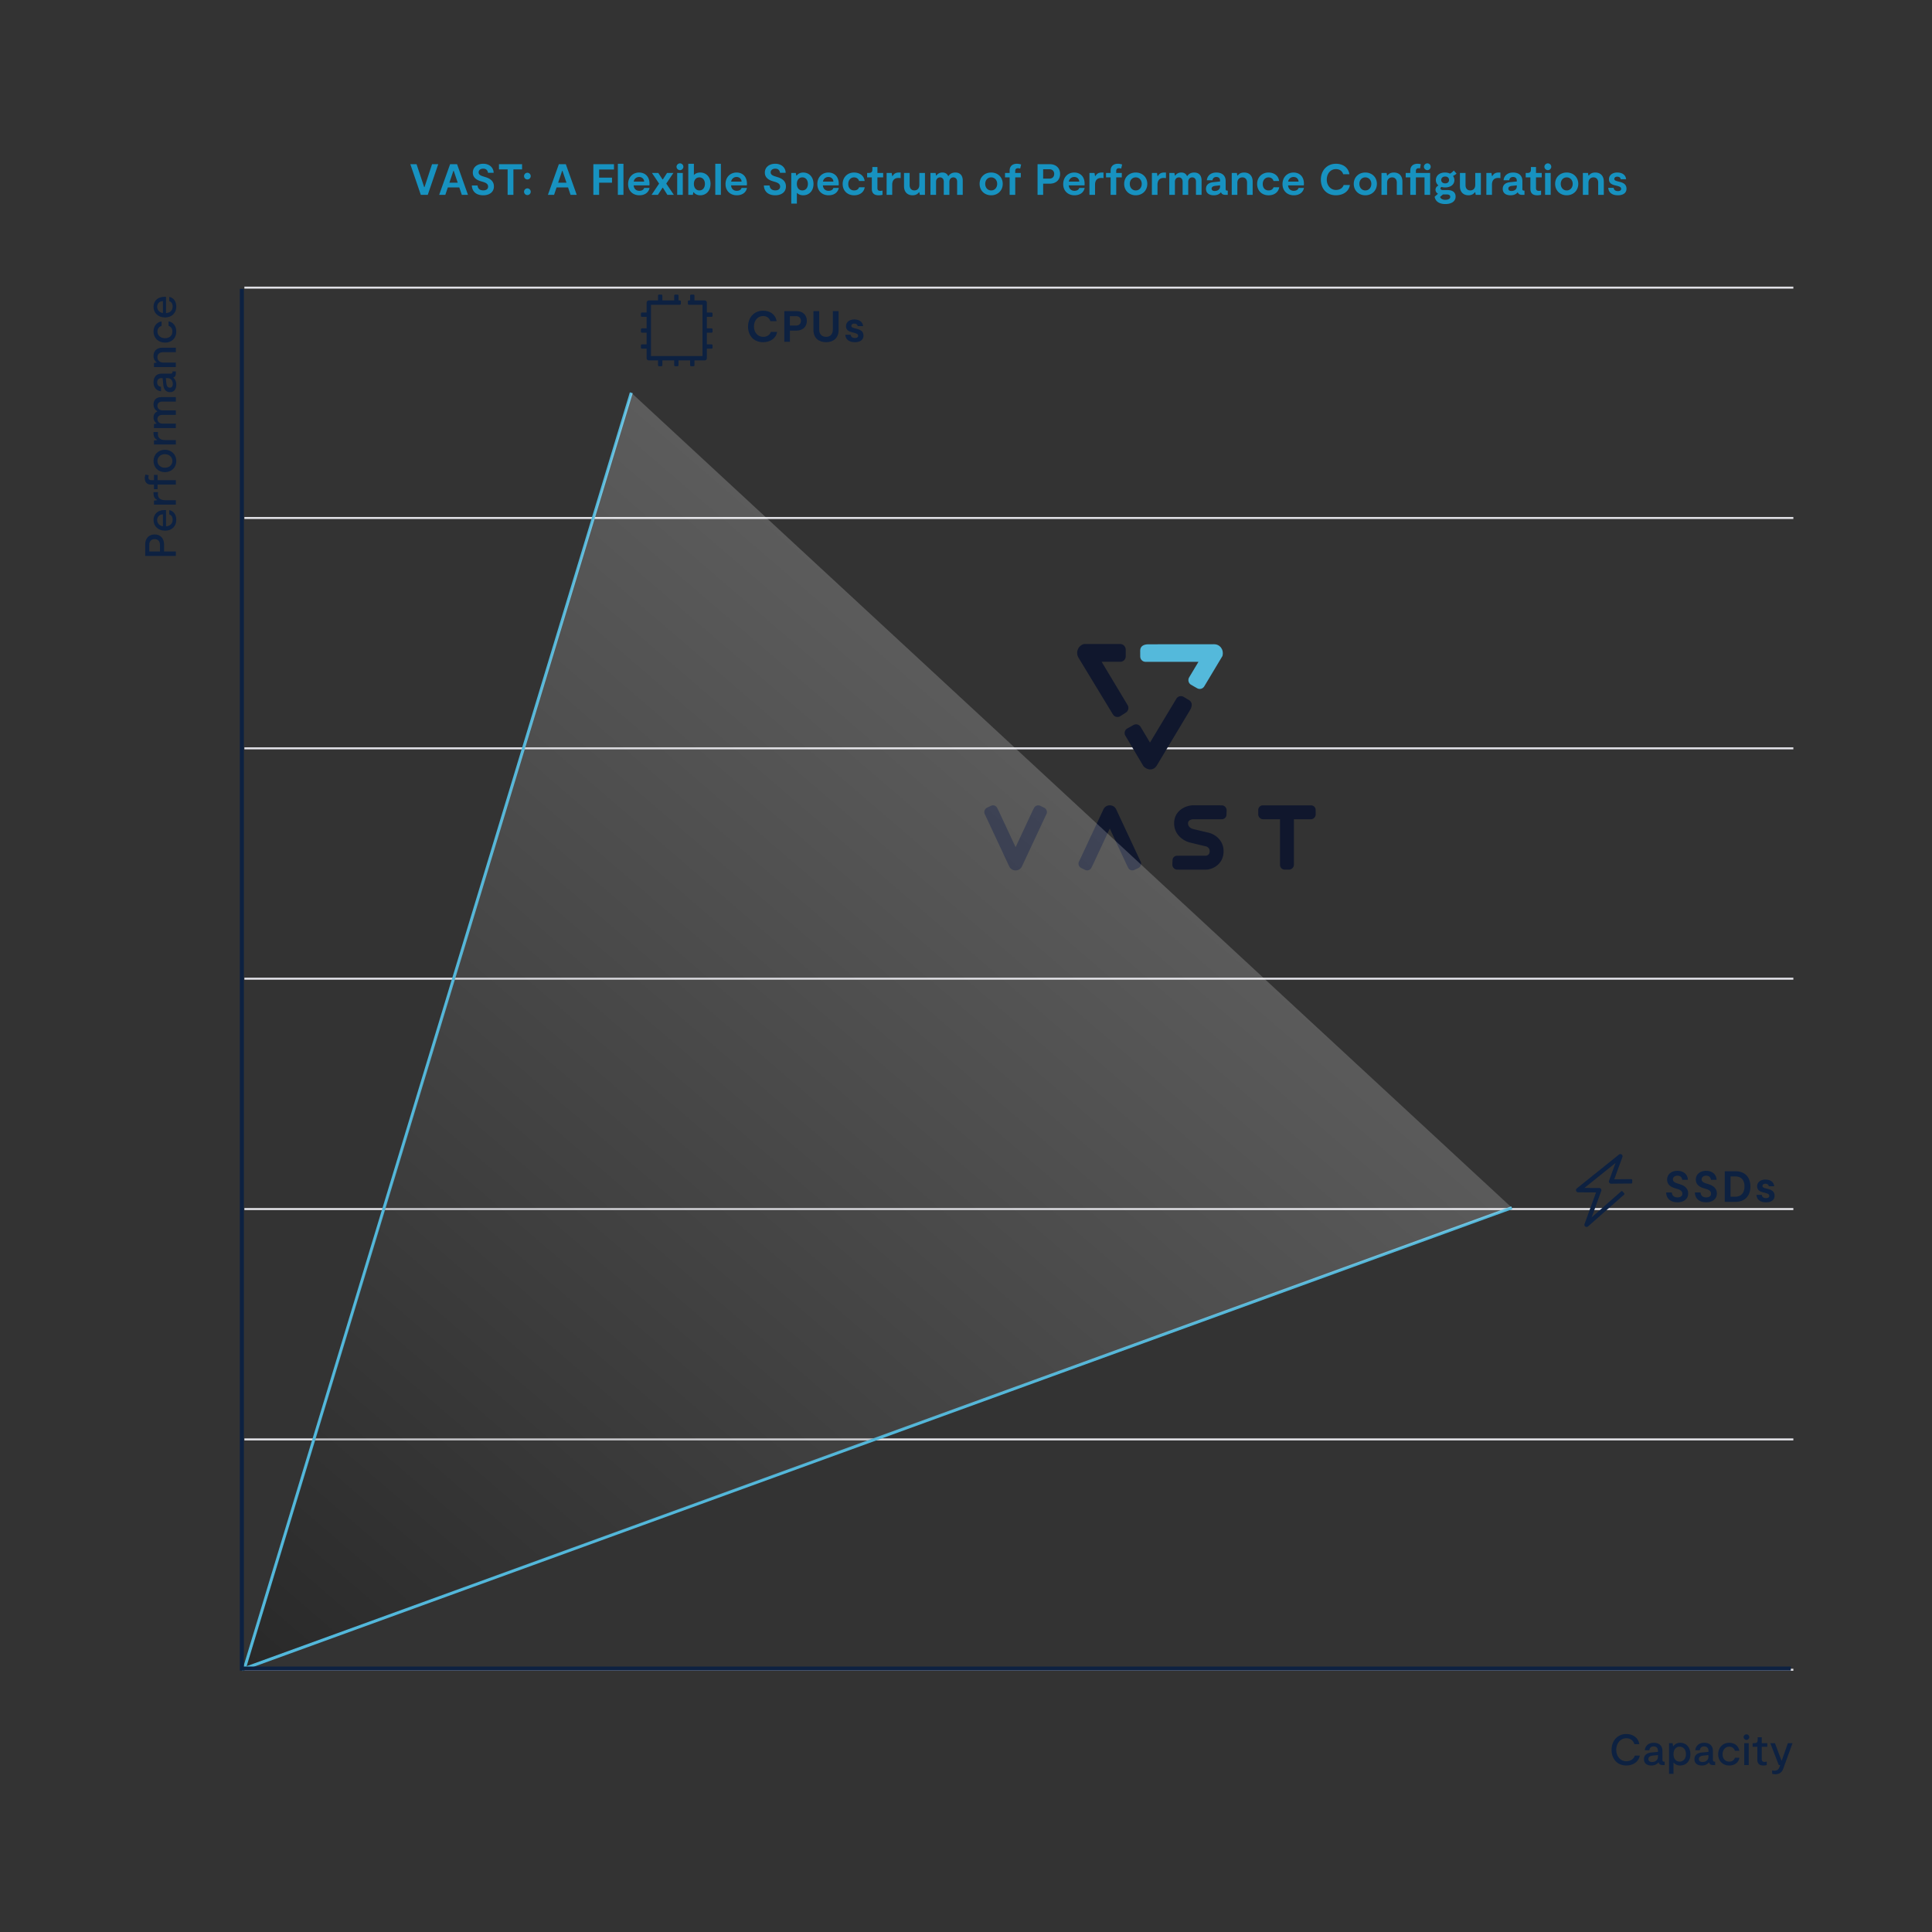 <svg xmlns="http://www.w3.org/2000/svg" id="Layer_1" viewBox="0 0 1920 1920"><rect x="0" y="0" width="1920" height="1920" fill="#333333" stroke="none"/><defs><linearGradient id="linear-gradient" x1="476.04" x2="476.04" y1="2276.5" y2="1067.77" gradientTransform="rotate(-139.32 499.944 1415.795)" gradientUnits="userSpaceOnUse"><stop offset="0" stop-color="#fff"/><stop offset="1"/></linearGradient><style>.cls-1{stroke:#53b8db;stroke-width:3px}.cls-1,.cls-2,.cls-3{fill:none;stroke-miterlimit:10}.cls-4{fill:url(#linear-gradient)}.cls-5{fill:#10172d}.cls-6{fill:#1792c0}.cls-7,.cls-8{fill:#0d2141}.cls-9{fill:#54b9db}.cls-2{stroke:#e1e1e6;stroke-width:2px}.cls-3{stroke:#0d2141;stroke-width:4px}.cls-10{opacity:.2}.cls-8{fill-rule:evenodd}</style></defs><path d="M242.87 1659.38h1539.34M242.87 1430.46h1539.34M242.87 1201.54h1539.34M242.87 972.61h1539.34M242.87 743.69h1539.34M242.87 514.77h1539.34M242.87 285.84h1539.34" class="cls-2"/><path d="m435.51 163.18-10.4 30.45h-6.92l-10.4-30.45h6.18l7.57 22.75h.35l7.48-22.75h6.13ZM456.44 186.28h-11.4l-2.48 7.35h-6.13l10.88-30.45h6.92l10.83 30.45h-6.13l-2.48-7.35Zm-1.57-4.74-3.96-11.75h-.35l-3.96 11.75h8.27ZM480.28 194.07c-7.26 0-11.14-3.92-11.35-9.74h5.65c.26 3.04 2.22 4.87 5.7 4.87 2.61 0 4.79-1.09 4.79-3.74 0-3.09-3-4.09-5.79-4.92l-1.74-.52c-3.74-1.13-7.66-3.44-7.66-8.48 0-5.44 4.44-8.79 10.31-8.79 6.26 0 10.22 3.78 10.4 8.96h-5.66c-.26-2.39-1.78-4.09-4.7-4.09-2.7 0-4.57 1.44-4.57 3.65 0 2.61 2.65 3.48 5.22 4.26l1.52.48c2.87.87 8.44 2.91 8.44 9.27 0 5.96-4.96 8.79-10.57 8.79ZM518.82 168.32h-8.61v25.32h-5.74v-25.32h-8.61v-5.13h22.97v5.13ZM520.8 175.02c0-1.87 1.52-3.35 3.31-3.35s3.31 1.48 3.31 3.35-1.48 3.31-3.31 3.31-3.31-1.48-3.31-3.31Zm0 15.53c0-1.87 1.52-3.35 3.31-3.35s3.31 1.48 3.31 3.35-1.48 3.31-3.31 3.31-3.31-1.48-3.31-3.31ZM564.52 186.28h-11.4l-2.48 7.35h-6.13l10.88-30.45h6.92l10.83 30.45h-6.13l-2.48-7.35Zm-1.57-4.74-3.96-11.75h-.35l-3.96 11.75h8.27ZM595.41 168.45v8.09h12.79v5h-12.79v12.09h-5.74v-30.45h20.49v5.26h-14.75ZM614.02 162.75h5.57v30.89h-5.57v-30.89ZM645.52 186.76c-.87 4.48-4.61 7.31-10.14 7.31-6.48 0-11.18-4.39-11.18-11.09 0-7.18 4.96-11.53 10.96-11.53 5.35 0 10.31 3.39 10.31 11.18 0 .52-.04 1-.09 1.61h-15.66c.22 3.13 2.26 5.39 5.66 5.39 2.44 0 4.18-1 4.79-2.87h5.35Zm-15.75-6.26h10.4c-.13-2.7-2.13-4.61-5-4.61s-5 2-5.39 4.61ZM655.02 182.45l-7.13-10.57h6.31l4.18 6.39h.39l4.13-6.39h6.31l-7.09 10.57 7.53 11.18h-6.39l-4.48-7.05h-.35l-4.61 7.05h-6.31l7.53-11.18ZM672.33 165.75c0-1.91 1.61-3.39 3.44-3.39s3.35 1.48 3.35 3.39c0 1.78-1.52 3.35-3.35 3.35s-3.44-1.57-3.44-3.35Zm.65 6.13h5.57v21.75h-5.57v-21.75ZM706.11 182.72c0 6.92-4.39 11.35-10.22 11.35-3.39 0-5.44-1.61-6.48-3h-.39l-.48 2.57h-4.52v-30.89h5.57v11.18c1.17-1.3 3.35-2.48 6.31-2.48 5.7 0 10.22 4.18 10.22 11.27Zm-5.57 0c0-3.83-2.22-6.44-5.52-6.44s-5.44 2.61-5.44 6.44 2.13 6.53 5.44 6.53 5.52-2.61 5.52-6.53ZM710.84 162.75h5.57v30.89h-5.57v-30.89ZM742.34 186.76c-.87 4.48-4.61 7.31-10.14 7.31-6.48 0-11.18-4.39-11.18-11.09 0-7.18 4.96-11.53 10.96-11.53 5.35 0 10.31 3.39 10.31 11.18 0 .52-.04 1-.09 1.61h-15.66c.22 3.13 2.26 5.39 5.66 5.39 2.44 0 4.18-1 4.79-2.87h5.35Zm-15.75-6.26h10.4c-.13-2.7-2.13-4.61-5-4.61s-5 2-5.39 4.61ZM770.48 194.07c-7.26 0-11.14-3.92-11.35-9.74h5.66c.26 3.04 2.22 4.87 5.7 4.87 2.61 0 4.79-1.09 4.79-3.74 0-3.09-3-4.09-5.79-4.92l-1.74-.52c-3.74-1.13-7.66-3.44-7.66-8.48 0-5.44 4.44-8.79 10.31-8.79 6.26 0 10.22 3.78 10.4 8.96h-5.66c-.26-2.39-1.78-4.09-4.7-4.09-2.7 0-4.57 1.44-4.57 3.65 0 2.61 2.65 3.48 5.22 4.26l1.52.48c2.87.87 8.44 2.91 8.44 9.27 0 5.96-4.96 8.79-10.57 8.79ZM808.45 182.8c0 7.09-4.52 11.27-10.22 11.27-2.96 0-5.13-1.17-6.31-2.48v10.75h-5.57v-30.45h4.53l.48 2.57h.39c1.04-1.39 3.09-3 6.48-3 5.83 0 10.22 4.44 10.22 11.35Zm-5.57 0c0-3.92-2.22-6.53-5.52-6.53s-5.44 2.61-5.44 6.53 2.13 6.44 5.44 6.44 5.52-2.61 5.52-6.44ZM833.58 186.76c-.87 4.48-4.61 7.31-10.14 7.31-6.48 0-11.18-4.39-11.18-11.09 0-7.18 4.96-11.53 10.96-11.53 5.35 0 10.31 3.39 10.31 11.18 0 .52-.04 1-.09 1.61h-15.66c.22 3.13 2.26 5.39 5.65 5.39 2.44 0 4.18-1 4.79-2.87h5.35Zm-15.75-6.26h10.4c-.13-2.7-2.13-4.61-5-4.61s-5 2-5.39 4.61ZM837.43 182.85c0-6.83 4.96-11.4 11.31-11.4 5.05 0 9.83 2.7 10.53 8.4h-5.57c-.48-2-2.35-3.57-4.96-3.57-3.31 0-5.74 2.7-5.74 6.57s2.26 6.4 5.83 6.4c2.52 0 4.22-1.13 4.92-3.13h5.61c-.74 4.87-4.87 7.96-10.53 7.96-6.79 0-11.4-4.65-11.4-11.22ZM866.41 187.72v-11.44h-4.66v-4.39h1.48c2.65 0 3.7-.96 3.7-3.31v-2.61h5.05v5.92h5.7v4.39h-5.7v10.7c0 1.22.3 2.7 2.92 2.7.65 0 1.48-.13 2.13-.3v4.22c-.96.22-2.26.48-3.83.48-6.09 0-6.79-3.96-6.79-6.35ZM881.11 171.88h5.05l.52 3.09h.35c1.35-2.17 2.83-3.52 6.48-3.52h1.57v5.57c-.78-.13-1.57-.17-2.35-.17-4.79 0-6.05 3.52-6.05 6.66v10.14h-5.57V171.9ZM919.2 193.63h-5.09l-.48-2.57h-.35c-1.3 1.7-3.13 3-6.39 3-5.18 0-8.48-3.31-8.48-9v-13.18h5.57v12.05c0 3.57 2.04 5.31 4.7 5.31s4.96-1.7 4.96-5.57v-11.79h5.57v21.75ZM924.68 171.88h5.09l.48 2.57h.35c1.17-1.61 3-3 5.96-3 3.44 0 4.96 1.87 5.7 3.44h.35c1.17-1.7 3.09-3.44 6.79-3.44 4.48 0 7.35 2.7 7.35 7.96v14.23h-5.57v-13.18c0-2.78-1.65-4.18-3.74-4.18-2.35 0-3.96 1.74-3.96 4.48v12.88h-5.57v-13.01c0-2.87-1.61-4.35-3.7-4.35s-3.96 1.44-3.96 4.44v12.92h-5.57v-21.75ZM973.53 182.72c0-6.7 4.96-11.27 11.49-11.27s11.48 4.61 11.48 11.27-4.92 11.35-11.48 11.35-11.49-4.65-11.49-11.35Zm17.45 0c0-3.61-2.39-6.44-5.96-6.44s-5.92 2.83-5.92 6.44 2.35 6.53 5.92 6.53 5.96-2.87 5.96-6.53ZM1008.93 171.88h5.53v4.39h-5.53v17.36h-5.57v-17.36h-4.57v-4.39h4.57v-2.35c0-4.52 3-6.79 7.26-6.79 1.78 0 3.13.39 4.18.74l-.96 4.05c-.74-.26-1.61-.35-2.22-.35-1.61 0-2.7.83-2.7 2.65v2.04ZM1053.51 172.84c0 5.87-4 9.7-10.35 9.7h-6.48v11.09h-5.57v-30.45h12.22c6.26 0 10.18 3.96 10.18 9.66Zm-5.87 0c0-2.83-1.83-4.66-4.92-4.66h-6.05v9.35h5.92c3.35 0 5.05-1.87 5.05-4.7ZM1077.93 186.76c-.87 4.48-4.61 7.31-10.14 7.31-6.48 0-11.18-4.39-11.18-11.09 0-7.18 4.96-11.53 10.96-11.53 5.35 0 10.31 3.39 10.31 11.18 0 .52-.04 1-.09 1.61h-15.66c.22 3.13 2.26 5.39 5.66 5.39 2.44 0 4.18-1 4.79-2.87h5.35Zm-15.75-6.26h10.4c-.13-2.7-2.13-4.61-5-4.61s-5 2-5.39 4.61ZM1082.67 171.88h5.05l.52 3.09h.35c1.35-2.17 2.83-3.52 6.48-3.52h1.57v5.57c-.78-.13-1.57-.17-2.35-.17-4.79 0-6.05 3.52-6.05 6.66v10.14h-5.57V171.9ZM1109.3 171.88h5.53v4.39h-5.53v17.36h-5.57v-17.36h-4.57v-4.39h4.57v-2.35c0-4.52 3-6.79 7.26-6.79 1.78 0 3.13.39 4.18.74l-.96 4.05c-.74-.26-1.61-.35-2.22-.35-1.61 0-2.7.83-2.7 2.65v2.04ZM1117.2 182.72c0-6.7 4.96-11.27 11.49-11.27s11.48 4.61 11.48 11.27-4.92 11.35-11.48 11.35-11.49-4.65-11.49-11.35Zm17.45 0c0-3.61-2.39-6.44-5.96-6.44s-5.92 2.83-5.92 6.44 2.35 6.53 5.92 6.53 5.96-2.87 5.96-6.53ZM1144.74 171.88h5.05l.52 3.09h.35c1.35-2.17 2.83-3.52 6.48-3.52h1.57v5.57c-.78-.13-1.57-.17-2.35-.17-4.79 0-6.05 3.52-6.05 6.66v10.14h-5.57V171.9ZM1162.04 171.88h5.09l.48 2.57h.35c1.17-1.61 3-3 5.96-3 3.44 0 4.96 1.87 5.7 3.44h.35c1.17-1.7 3.09-3.44 6.79-3.44 4.48 0 7.35 2.7 7.35 7.96v14.23h-5.57v-13.18c0-2.78-1.65-4.18-3.74-4.18-2.35 0-3.96 1.74-3.96 4.48v12.88h-5.57v-13.01c0-2.87-1.61-4.35-3.7-4.35s-3.96 1.44-3.96 4.44v12.92h-5.57v-21.75ZM1220.13 189.46v4.18h-2.35c-2.04 0-3.65-.61-4.39-2.61-1.48 1.87-3.74 3.04-7.18 3.04-4.44 0-7.7-2.09-7.7-6.39s3.18-6.22 7.18-6.61l6.79-.7v-.91c0-2.39-1.52-3.57-3.65-3.57-2.35 0-3.57 1.3-3.92 3.26h-5.57c.44-4.52 3.92-7.7 9.48-7.7 5.09 0 9.22 2.57 9.22 8.4v7.96c0 1.13.52 1.65 1.57 1.65h.52Zm-7.66-5.26-4.87.52c-2 .22-3.52 1.04-3.52 2.74s1.35 2.35 3.09 2.35c2.35 0 5.31-1.13 5.31-4.57v-1.04ZM1224.08 171.88h5.09l.48 2.57h.35c1.31-1.7 3.13-3 6.4-3 5.18 0 8.48 3.31 8.48 9v13.18h-5.57v-12.05c0-3.57-2.04-5.31-4.65-5.31s-5 1.7-5 5.57v11.79h-5.57v-21.75ZM1249.33 182.85c0-6.83 4.96-11.4 11.31-11.4 5.05 0 9.83 2.7 10.53 8.4h-5.57c-.48-2-2.35-3.57-4.96-3.57-3.31 0-5.74 2.7-5.74 6.57s2.26 6.4 5.83 6.4c2.52 0 4.22-1.13 4.92-3.13h5.61c-.74 4.87-4.87 7.96-10.53 7.96-6.79 0-11.4-4.65-11.4-11.22ZM1295.87 186.76c-.87 4.48-4.61 7.31-10.14 7.31-6.48 0-11.18-4.39-11.18-11.09 0-7.18 4.96-11.53 10.96-11.53 5.35 0 10.31 3.39 10.31 11.18 0 .52-.04 1-.09 1.61h-15.66c.22 3.13 2.26 5.39 5.66 5.39 2.44 0 4.18-1 4.79-2.87h5.35Zm-15.75-6.26h10.4c-.13-2.7-2.13-4.61-5-4.61s-5 2-5.39 4.61ZM1327.63 194.07c-9.31 0-14.97-6.57-14.97-15.53s6-15.79 14.97-15.79c6.87 0 12.35 3.65 13.4 10.4h-6.18c-.96-3.13-3.52-5.09-7.22-5.09-5.44 0-9.09 4.57-9.09 10.48s3.92 10.22 9.09 10.22c3.96 0 6.74-1.96 7.7-4.92h6.18c-1 6.53-6.83 10.22-13.88 10.22ZM1345.36 182.72c0-6.7 4.96-11.27 11.49-11.27s11.48 4.61 11.48 11.27-4.92 11.35-11.48 11.35-11.49-4.65-11.49-11.35Zm17.45 0c0-3.61-2.39-6.44-5.96-6.44s-5.92 2.83-5.92 6.44 2.35 6.53 5.92 6.53 5.96-2.87 5.96-6.53ZM1372.9 171.88h5.09l.48 2.57h.35c1.31-1.7 3.13-3 6.4-3 5.18 0 8.48 3.31 8.48 9v13.18h-5.57v-12.05c0-3.57-2.04-5.31-4.65-5.31s-5 1.7-5 5.57v11.79h-5.57v-21.75ZM1421.25 193.63h-5.57v-17.36h-8.57v17.36h-5.57v-17.36h-4.57v-4.39h4.57v-2.35c0-4.52 3-6.79 7.26-6.79 1.31 0 2.31.22 3.18.48l-.78 4.18c-.48-.17-1-.22-1.31-.22-1.7 0-2.78.83-2.78 2.65v2.04h14.14v21.75Zm-6.18-27.89c0-1.91 1.57-3.39 3.44-3.39s3.31 1.48 3.31 3.39c0 1.78-1.52 3.35-3.31 3.35s-3.44-1.57-3.44-3.35ZM1443.96 174.88a6.567 6.567 0 0 1 1.39 4.09c0 4.61-3.96 7.31-9.14 7.31-1.35 0-2.57-.17-3.65-.48-.7.35-1.04.83-1.04 1.44 0 1.26 1.39 1.65 2.87 1.65h4.26c5.22 0 7.92 2.52 7.92 6.44 0 4.66-3.92 7.44-10.22 7.44-6.92 0-10.14-3.44-10.57-7.31l3.31-2.92c-1.52-.83-2.48-2.26-2.48-4 0-2.04 1.35-3.39 2.91-4.26-1.61-1.26-2.57-3.04-2.57-5.31 0-4.26 3.44-7.53 9-7.53 1.91 0 3.65.39 5.05 1.09 1.39-.7 2.87-1.91 3.74-3.09l2.74 3.04c-.7.74-2.04 1.7-3.52 2.39Zm-6 18.36H1434l-2.87 2.44c.48 1.52 2.09 2.91 5.26 2.91 2.65 0 4.87-.96 4.87-2.96 0-1.83-1.7-2.39-3.31-2.39Zm2.09-14.36c0-2-1.44-3.44-3.83-3.44s-3.96 1.44-3.96 3.44 1.52 3.35 3.96 3.35 3.83-1.44 3.83-3.35ZM1471.65 193.63h-5.09l-.48-2.57h-.35c-1.3 1.7-3.13 3-6.39 3-5.18 0-8.48-3.31-8.48-9v-13.18h5.57v12.05c0 3.57 2.04 5.31 4.7 5.31s4.96-1.7 4.96-5.57v-11.79h5.57v21.75ZM1477.13 171.88h5.05l.52 3.09h.35c1.35-2.17 2.83-3.52 6.48-3.52h1.57v5.57c-.78-.13-1.57-.17-2.35-.17-4.79 0-6.05 3.52-6.05 6.66v10.14h-5.57V171.9ZM1515.02 189.46v4.18h-2.35c-2.04 0-3.65-.61-4.39-2.61-1.48 1.87-3.74 3.04-7.18 3.04-4.44 0-7.7-2.09-7.7-6.39s3.18-6.22 7.18-6.61l6.79-.7v-.91c0-2.39-1.52-3.57-3.65-3.57-2.35 0-3.57 1.3-3.92 3.26h-5.57c.44-4.52 3.92-7.7 9.48-7.7 5.09 0 9.22 2.57 9.22 8.4v7.96c0 1.13.52 1.65 1.57 1.65h.52Zm-7.66-5.26-4.87.52c-2 .22-3.52 1.04-3.52 2.74s1.35 2.35 3.09 2.35c2.35 0 5.31-1.13 5.31-4.57v-1.04ZM1520.89 187.72v-11.44h-4.65v-4.39h1.48c2.65 0 3.7-.96 3.7-3.31v-2.61h5.05v5.92h5.7v4.39h-5.7v10.7c0 1.22.3 2.7 2.92 2.7.65 0 1.48-.13 2.13-.3v4.22c-.96.22-2.26.48-3.83.48-6.09 0-6.79-3.96-6.79-6.35ZM1534.84 165.75c0-1.91 1.61-3.39 3.44-3.39s3.35 1.48 3.35 3.39c0 1.78-1.52 3.35-3.35 3.35s-3.44-1.57-3.44-3.35Zm.65 6.13h5.57v21.75h-5.57v-21.75ZM1545.49 182.72c0-6.7 4.96-11.27 11.49-11.27s11.48 4.61 11.48 11.27-4.92 11.35-11.48 11.35-11.49-4.65-11.49-11.35Zm17.45 0c0-3.61-2.39-6.44-5.96-6.44s-5.92 2.83-5.92 6.44 2.35 6.53 5.92 6.53 5.96-2.87 5.96-6.53ZM1573.03 171.88h5.09l.48 2.57h.35c1.31-1.7 3.13-3 6.4-3 5.18 0 8.48 3.31 8.48 9v13.18h-5.57v-12.05c0-3.57-2.04-5.31-4.65-5.31s-5 1.7-5 5.57v11.79h-5.57v-21.75ZM1598.28 186.67h5.35c.3 2.35 2.04 3.26 4.26 3.26 1.7 0 3.18-.65 3.18-2.22 0-1.65-1.48-2.35-3.83-2.96l-2.04-.52c-2.91-.7-6.22-1.87-6.22-6.13s3.83-6.66 8.13-6.66c5.87 0 8.57 3.09 8.88 6.66h-5.35c-.22-1.57-1.44-2.52-3.48-2.52-1.7 0-2.87.83-2.87 2.22 0 1.52 1.48 1.91 3.57 2.48l2.04.52c3.79.96 6.48 2.7 6.48 6.79 0 4.48-3.83 6.48-8.44 6.48-6.13 0-9.35-2.91-9.66-7.4Z" class="cls-6"/><path d="M758.36 340.08c-9.31 0-14.96-6.57-14.96-15.53s6-15.79 14.96-15.79c6.87 0 12.35 3.65 13.4 10.4h-6.18c-.96-3.13-3.52-5.09-7.22-5.09-5.44 0-9.09 4.57-9.09 10.48s3.92 10.22 9.09 10.22c3.96 0 6.74-1.96 7.7-4.92h6.18c-1 6.53-6.83 10.22-13.88 10.22ZM801.83 318.85c0 5.87-4 9.7-10.35 9.7H785v11.09h-5.57v-30.45h12.22c6.26 0 10.18 3.96 10.18 9.66Zm-5.87 0c0-2.83-1.83-4.66-4.92-4.66h-6.05v9.35h5.92c3.35 0 5.05-1.87 5.05-4.7ZM833.4 327.85c0 8.27-5.35 12.22-12.44 12.22s-12.57-3.96-12.57-12.22v-18.66h5.74v18.49c0 4.61 2.87 7.09 6.83 7.09s6.7-2.48 6.7-7.09v-18.49h5.74v18.66ZM840.04 332.68h5.35c.3 2.35 2.04 3.26 4.26 3.26 1.7 0 3.17-.65 3.17-2.22 0-1.65-1.48-2.35-3.83-2.96l-2.04-.52c-2.92-.7-6.22-1.87-6.22-6.13s3.83-6.66 8.14-6.66c5.87 0 8.57 3.09 8.87 6.66h-5.35c-.22-1.57-1.44-2.52-3.48-2.52-1.7 0-2.87.83-2.87 2.22 0 1.52 1.48 1.91 3.57 2.48l2.04.52c3.78.96 6.48 2.7 6.48 6.79 0 4.48-3.83 6.48-8.44 6.48-6.13 0-9.35-2.91-9.66-7.39Z" class="cls-7"/><path d="M1502.44 1200.23 242.87 1658.2 627.38 390.32" class="cls-1"/><path d="M153.62 531.11c5.74 0 9.44 3.87 9.44 10.01v6.92h11.7v4.44h-30.45v-11.57c0-6 3.79-9.79 9.31-9.79Zm.04 4.66c-3.35 0-5.31 2.22-5.31 5.57v6.7h10.66v-6.48c0-3.74-2.09-5.79-5.35-5.79ZM165.02 506.94v16.1c3.87-.22 6.57-2.57 6.57-6.4 0-2.74-1.13-4.74-3.35-5.44v-4.26c4.35.91 6.96 4.57 6.96 9.7 0 6.26-4.39 10.75-11.09 10.75-7.09 0-11.53-4.65-11.53-10.57 0-5.31 3.52-9.96 11.01-9.96.43 0 .87.04 1.44.09Zm-3.13 16.05v-11.83c-3.35.04-5.7 2.31-5.7 5.66s2.52 5.74 5.7 6.18ZM153.01 501.5v-4l3.05-.43v-.3c-2.04-1.17-3.48-2.7-3.48-6.31v-1.39h4.44c-.09.7-.13 1.39-.13 2.13 0 4.13 3.18 5.87 6.92 5.87h10.96v4.44h-21.75ZM153.01 477.16v-5.26h3.57v5.26h18.18v4.44h-18.18v4.52h-3.57v-4.52h-3.13c-3.96 0-6-2.57-6-6.39 0-1.61.35-2.78.7-3.65l3.26.78c-.26.7-.35 1.52-.35 2.09 0 1.83.96 2.74 2.74 2.74h2.78ZM163.89 469.23c-6.61 0-11.31-4.7-11.31-11.09s4.74-11.18 11.31-11.18 11.31 4.79 11.31 11.18-4.79 11.09-11.31 11.09Zm0-17.88c-4.09 0-7.44 2.74-7.44 6.79s3.35 6.7 7.44 6.7 7.44-2.65 7.44-6.7-3.39-6.79-7.44-6.79ZM153.01 441.76v-4l3.05-.43v-.3c-2.04-1.17-3.48-2.7-3.48-6.31v-1.39h4.44c-.09.7-.13 1.39-.13 2.13 0 4.13 3.18 5.87 6.92 5.87h10.96v4.44h-21.75ZM153.01 425.4v-4l2.57-.43v-.3c-1.61-1.13-3-2.92-3-5.92 0-3.52 2.09-5.13 3.7-5.83v-.3c-1.83-1.09-3.7-3-3.7-6.74 0-4.26 2.57-7.22 7.74-7.22h14.44v4.44h-13.57c-3.26 0-4.74 1.91-4.74 4.18 0 2.7 2.09 4.57 5.22 4.57h13.09v4.44H161.4c-3.31 0-4.96 1.87-4.96 4.18 0 2.17 1.61 4.52 5.13 4.52h13.18v4.44H153ZM171.42 369.09h3.35v2c0 2.04-.65 3.48-2.7 4.09 1.87 1.48 3.13 3.87 3.13 7.13 0 4.22-2 7.4-6.27 7.4s-6.26-3.13-6.66-7.31l-.65-6.66h-1.09c-2.78 0-4.35 1.57-4.35 4.26s1.57 4.05 3.83 4.44v4.39c-4.31-.39-7.44-3.61-7.44-8.83s2.7-8.7 8.14-8.7h8.92c1.22 0 1.78-.57 1.78-1.65v-.57Zm-6.61 6.66.52 5.18c.22 2.57 1.35 4.35 3.44 4.35s2.96-1.65 2.96-3.61c0-2.7-1.39-5.92-5.31-5.92h-1.61ZM153.01 364.76v-4l2.61-.43v-.3c-1.65-1.22-3.05-3-3.05-6.35 0-4.83 3.09-8.13 8.7-8.13h13.49v4.44h-12.53c-4 0-5.79 2.17-5.79 4.96s1.83 5.39 6.13 5.39h12.18v4.44H153ZM164.02 340.49c-6.7 0-11.44-4.65-11.44-10.96 0-4.92 2.74-9.35 8-10.09v4.44c-2.26.52-4.13 2.61-4.13 5.66 0 3.83 3.22 6.57 7.57 6.57s7.31-2.52 7.31-6.61c0-3-1.48-4.87-3.83-5.7v-4.44c4.7.78 7.7 4.74 7.7 10.14 0 6.7-4.79 11.01-11.18 11.01ZM165.02 295.03v16.1c3.87-.22 6.57-2.57 6.57-6.4 0-2.74-1.13-4.74-3.35-5.44v-4.26c4.35.91 6.96 4.57 6.96 9.7 0 6.26-4.39 10.75-11.09 10.75-7.09 0-11.53-4.65-11.53-10.57 0-5.31 3.52-9.96 11.01-9.96.43 0 .87.04 1.44.09Zm-3.13 16.05v-11.83c-3.35.04-5.7 2.31-5.7 5.66s2.52 5.74 5.7 6.18ZM1616.21 1754.55c-8.96 0-14.66-6.53-14.66-15.53s5.87-15.79 14.66-15.79c6.66 0 11.88 3.65 12.96 10.09h-4.92c-1-3.52-3.87-5.87-8.01-5.87-6.09 0-10.05 5.18-10.05 11.57s4.18 11.31 10.01 11.31c4.35 0 7.44-2.31 8.53-5.66h4.92c-1.09 6.09-6.57 9.88-13.44 9.88ZM1654.33 1750.77v3.35h-2c-2.04 0-3.48-.65-4.09-2.7-1.48 1.87-3.87 3.13-7.13 3.13-4.22 0-7.4-2-7.4-6.26s3.13-6.26 7.31-6.66l6.66-.65v-1.09c0-2.78-1.57-4.35-4.26-4.35s-4.04 1.57-4.44 3.83h-4.39c.39-4.31 3.61-7.44 8.83-7.44s8.7 2.7 8.7 8.13v8.92c0 1.22.57 1.78 1.65 1.78h.57Zm-6.66-6.61-5.18.52c-2.57.22-4.35 1.35-4.35 3.44s1.65 2.96 3.61 2.96c2.7 0 5.92-1.39 5.92-5.31v-1.61ZM1679.94 1743.28c0 6.96-4.39 11.27-10.09 11.27-3.35 0-5.61-1.52-6.74-2.96v11.22h-4.44v-30.45h3.61l.39 2.91h.3c1.09-1.48 3.22-3.35 6.87-3.35 5.83 0 10.09 4.48 10.09 11.35Zm-4.44 0c0-4.48-2.57-7.48-6.31-7.48s-6.09 3-6.09 7.48 2.39 7.4 6.09 7.4 6.31-3 6.31-7.4ZM1704.49 1750.77v3.35h-2c-2.04 0-3.48-.65-4.09-2.7-1.48 1.87-3.87 3.13-7.13 3.13-4.22 0-7.4-2-7.4-6.26s3.13-6.26 7.31-6.66l6.66-.65v-1.09c0-2.78-1.57-4.35-4.26-4.35s-4.04 1.57-4.44 3.83h-4.39c.39-4.31 3.61-7.44 8.83-7.44s8.7 2.7 8.7 8.13v8.92c0 1.22.57 1.78 1.65 1.78h.57Zm-6.66-6.61-5.18.52c-2.57.22-4.35 1.35-4.35 3.44s1.65 2.96 3.61 2.96c2.7 0 5.92-1.39 5.92-5.31v-1.61ZM1707.48 1743.37c0-6.7 4.65-11.44 10.96-11.44 4.91 0 9.35 2.74 10.09 8h-4.44c-.52-2.26-2.61-4.13-5.65-4.13-3.83 0-6.57 3.22-6.57 7.57s2.52 7.31 6.61 7.31c3 0 4.87-1.48 5.7-3.83h4.44c-.78 4.7-4.74 7.7-10.14 7.7-6.7 0-11.01-4.79-11.01-11.18ZM1732.77 1726.32c0-1.57 1.31-2.78 2.87-2.78s2.79 1.22 2.79 2.78-1.26 2.83-2.79 2.83-2.87-1.3-2.87-2.83Zm.65 6.05h4.44v21.75h-4.44v-21.75ZM1746.43 1748.85v-12.92h-4.7v-3.57h1.52c2.57 0 3.52-.91 3.52-3.26v-2.65h4.04v5.92h5.53v3.57h-5.53v12.31c0 1.44.52 2.74 2.83 2.74.7 0 1.48-.13 2.13-.35v3.44c-.83.22-1.96.48-3.39.48-5.09 0-5.96-3.22-5.96-5.7ZM1761.16 1762.77v-3.35c.78.17 1.65.3 2.3.3 2 0 3.79-.83 4.74-3.13l.96-2.48h-1.44l-8.4-21.75h4.61l6.44 17.18h.35l6.05-17.18h4.61l-9.05 24.88c-.61 1.78-2.17 6-7.92 6-1.35 0-2.39-.26-3.26-.48Z" class="cls-7"/><path d="M240.36 287.03V1658.2H1779.7" class="cls-3"/><path d="M1611.55 1147.32c.8.57 1.12 1.61.78 2.53l-8.09 22.1 16.86-.16c.55 0 1 .44 1 .99l.02 2.39c0 .55-.44 1-.99 1l-20.02.19c-.72 0-1.39-.34-1.81-.93-.41-.59-.51-1.34-.27-2.01l6.48-17.69-30.93 24.84 14.68.07a2.19 2.19 0 0 1 2.05 2.94l-9.56 26.24 29.34-25.88a.995.995 0 0 1 1.4.09l1.58 1.79c.36.41.32 1.04-.09 1.4l-35.79 31.57c-.75.66-1.85.73-2.68.17a2.175 2.175 0 0 1-.82-2.56l11.44-31.4-17.74-.08c-.93 0-1.75-.59-2.06-1.47-.31-.87-.03-1.85.7-2.43l41.87-33.62c.77-.62 1.85-.64 2.65-.07Z" class="cls-8"/><path d="M674.31 298.57h1.34c.54 0 .98.44.98.98v2.35c0 .54-.44.98-.98.98h-28.71v50.96h51.22v-50.96h-13.55c-.54 0-.98-.44-.98-.98v-2.35c0-.54.44-.98.98-.98h1.23v-4.82c0-.54.44-.98.98-.98h2.35c.54 0 .98.44.98.98v4.82h10.17c1.19 0 2.15.96 2.15 2.15v9.87h4.69c.54 0 .98.44.98.98v2.35c0 .54-.44.98-.98.98h-4.69v11.41h4.69c.54 0 .98.44.98.98v2.35c0 .54-.44.98-.98.98h-4.69v11.6h4.69c.54 0 .98.44.98.98v2.35c0 .54-.44.98-.98.98h-4.69v9.48c0 1.19-.96 2.15-2.15 2.15h-10.17v4.82c0 .54-.44.98-.98.98h-2.35c-.54 0-.98-.44-.98-.98v-4.82H674.3v4.82c0 .54-.44.98-.98.98h-2.35c-.54 0-.98-.44-.98-.98v-4.82h-11.73v4.82c0 .54-.44.98-.98.98h-2.35c-.54 0-.98-.44-.98-.98v-4.82h-9.19c-1.19 0-2.15-.96-2.15-2.15v-9.48h-4.69c-.54 0-.98-.44-.98-.98v-2.35c0-.54.44-.98.98-.98h4.69v-11.6h-4.69c-.54 0-.98-.44-.98-.98v-2.35c0-.54.44-.98.98-.98h4.69V314.9h-4.69c-.54 0-.98-.44-.98-.98v-2.35c0-.54.44-.98.98-.98h4.69v-9.87c0-1.19.96-2.15 2.15-2.15h9.19v-4.82c0-.54.44-.98.98-.98h2.35c.54 0 .98.44.98.98v4.82h11.73v-4.82c0-.54.44-.98.98-.98h2.35c.54 0 .98.44.98.98v4.82ZM1667.11 1194.84c-7.26 0-11.14-3.92-11.35-9.74h5.66c.26 3.04 2.22 4.87 5.7 4.87 2.61 0 4.79-1.09 4.79-3.74 0-3.09-3-4.09-5.79-4.92l-1.74-.52c-3.74-1.13-7.66-3.44-7.66-8.48 0-5.44 4.44-8.79 10.31-8.79 6.26 0 10.22 3.78 10.4 8.96h-5.66c-.26-2.39-1.78-4.09-4.7-4.09-2.7 0-4.57 1.44-4.57 3.65 0 2.61 2.65 3.48 5.22 4.26l1.52.48c2.87.87 8.44 2.91 8.44 9.27 0 5.96-4.96 8.79-10.57 8.79ZM1695.64 1194.84c-7.26 0-11.14-3.92-11.35-9.74h5.66c.26 3.04 2.22 4.87 5.7 4.87 2.61 0 4.79-1.09 4.79-3.74 0-3.09-3-4.09-5.79-4.92l-1.74-.52c-3.74-1.13-7.66-3.44-7.66-8.48 0-5.44 4.44-8.79 10.31-8.79 6.26 0 10.22 3.78 10.4 8.96h-5.66c-.26-2.39-1.78-4.09-4.7-4.09-2.7 0-4.57 1.44-4.57 3.65 0 2.61 2.65 3.48 5.22 4.26l1.52.48c2.87.87 8.44 2.91 8.44 9.27 0 5.96-4.96 8.79-10.57 8.79ZM1739.54 1179.18c0 9.31-5.52 15.23-14.83 15.23h-10.66v-30.45h10.66c9.31 0 14.83 5.79 14.83 15.23Zm-5.87-.17c0-5.87-2.78-9.92-9.18-9.92h-4.7v20.18h4.7c6.39 0 9.18-4.35 9.18-10.27ZM1745.5 1187.45h5.35c.3 2.35 2.04 3.26 4.26 3.26 1.7 0 3.18-.65 3.18-2.22 0-1.65-1.48-2.35-3.83-2.96l-2.04-.52c-2.91-.7-6.22-1.87-6.22-6.13s3.83-6.66 8.13-6.66c5.87 0 8.57 3.09 8.88 6.66h-5.35c-.22-1.57-1.44-2.52-3.48-2.52-1.7 0-2.87.83-2.87 2.22 0 1.52 1.48 1.91 3.57 2.48l2.04.52c3.79.96 6.48 2.7 6.48 6.79 0 4.48-3.83 6.48-8.44 6.48-6.13 0-9.35-2.91-9.66-7.4Z" class="cls-7"/><path d="M1113.42 711.7c-2.51 1.61-5.82.85-7.4-1.7l-34.21-56.35c-2.84-4.5-1.29-11.29 5-13.54.2-.09.41-.12.64-.12h35.88c2.95 0 5.41 2.66 5.41 5.67v6.61c0 2.98-2.4 5.41-5.35 5.41h-18.6l25.79 42.99c1.58 2.51.82 5.85-1.67 7.46l-5.5 3.57Z" class="cls-5"/><path d="M1138.4 657.72c-2.89 0-5.23-2.37-5.26-5.29l-.03-5.85c0-4.56 3.66-6.29 8.19-6.29l65.36-.06c5.29-.03 9.74 4.82 8.28 11.4-.06.2-.15.41-.26.61l-17.95 29.94c-1.55 2.49-4.8 3.25-7.25 1.67l-6.02-3.45c-2.46-1.55-3.19-4.85-1.64-7.34l9.18-15.32-52.58-.03Z" class="cls-9"/><path d="M1169.07 694.36c1.49-2.49 4.71-3.28 7.25-1.78l5.03 2.98c3.95 2.34 3.54 6.35 1.23 10.23l-32.9 54.86c-2.69 4.53-8.19 5.67-13.1 1.05-.15-.15-.29-.32-.38-.53l-17.98-30.32c-1.35-2.6-.26-5.73 2.34-7.05l6.05-3.39c2.6-1.32 5.79-.26 7.14 2.34l9.09 15.21 26.23-43.6ZM1037.66 802.67l-3.92-1.87a4.566 4.566 0 0 0-6.14 2.22l-1.11 2.08-17.19 36.82-17.19-36.84L991 803a4.566 4.566 0 0 0-6.14-2.22l-3.92 1.87c-2.28 1.11-3.42 4.04-2.34 6.37l.96 1.93 23.39 50.06a6.894 6.894 0 0 0 6.23 3.98h.2c2.66 0 5.09-1.55 6.23-3.98l23.39-50.06.96-1.93c1.11-2.34 0-5.26-2.31-6.35ZM1074.53 862.65l3.92 1.87c2.31 1.11 5.06.12 6.14-2.22l1.11-2.08 17.19-36.82 17.19 36.82 1.11 2.08a4.566 4.566 0 0 0 6.14 2.22l3.92-1.87c2.31-1.11 3.42-4.01 2.34-6.35l-.96-1.93-23.39-50.06a6.894 6.894 0 0 0-6.23-3.98h-.2c-2.66 0-5.09 1.55-6.23 3.98l-23.39 50.06-.96 1.93c-1.11 2.31 0 5.23 2.31 6.35ZM1214.04 814.14c2.57.12 4.74-1.84 4.82-4.42l.15-4.33c.09-2.54-1.96-4.91-4.53-5.03l-2.37-.03h-27.02c-.15 0-.29 0-.47.03-7.14.47-17.78 5.61-17.78 17.84s10.5 17.98 16.14 19.21l14.09 3.39c.2.06.41.09.61.12.76.12 4.47.88 4.47 5.06 0 2.51-1.26 4.01-3.77 4.42h-26.52l-1.81.03c-2.57-.12-4.74 1.84-4.82 4.42l-.15 4.33c-.09 2.54 1.96 4.91 4.53 5.03l2.25.03h27.02c.2 0 .44 0 .64-.03 6.61-.61 16.46-5.97 16.46-18.22s-10.23-17.72-15.94-18.69l-13.92-3.33c-.06-.03-.12-.03-.18-.03-.2-.06-5.29-1.17-5.29-5.7 0-3.01 2.89-3.83 4.74-4.04h26.67l1.96-.06ZM1307.47 804.9c0-2.54-2.11-4.59-4.68-4.56h-47.69a4.616 4.616 0 0 0-4.68 4.56v4.39c0 2.54 2.13 4.82 4.71 4.88h16.93v45.35a4.616 4.616 0 0 0 4.56 4.68h4.39c2.54 0 4.82-2.13 4.88-4.71v-45.32h16.93c2.57-.03 4.71-2.31 4.71-4.88l-.06-4.39Z" class="cls-5"/><g class="cls-10"><path d="m245.15 1655.69 1257.29-455.46-875.06-809.91-382.23 1265.37z" class="cls-4"/></g></svg>